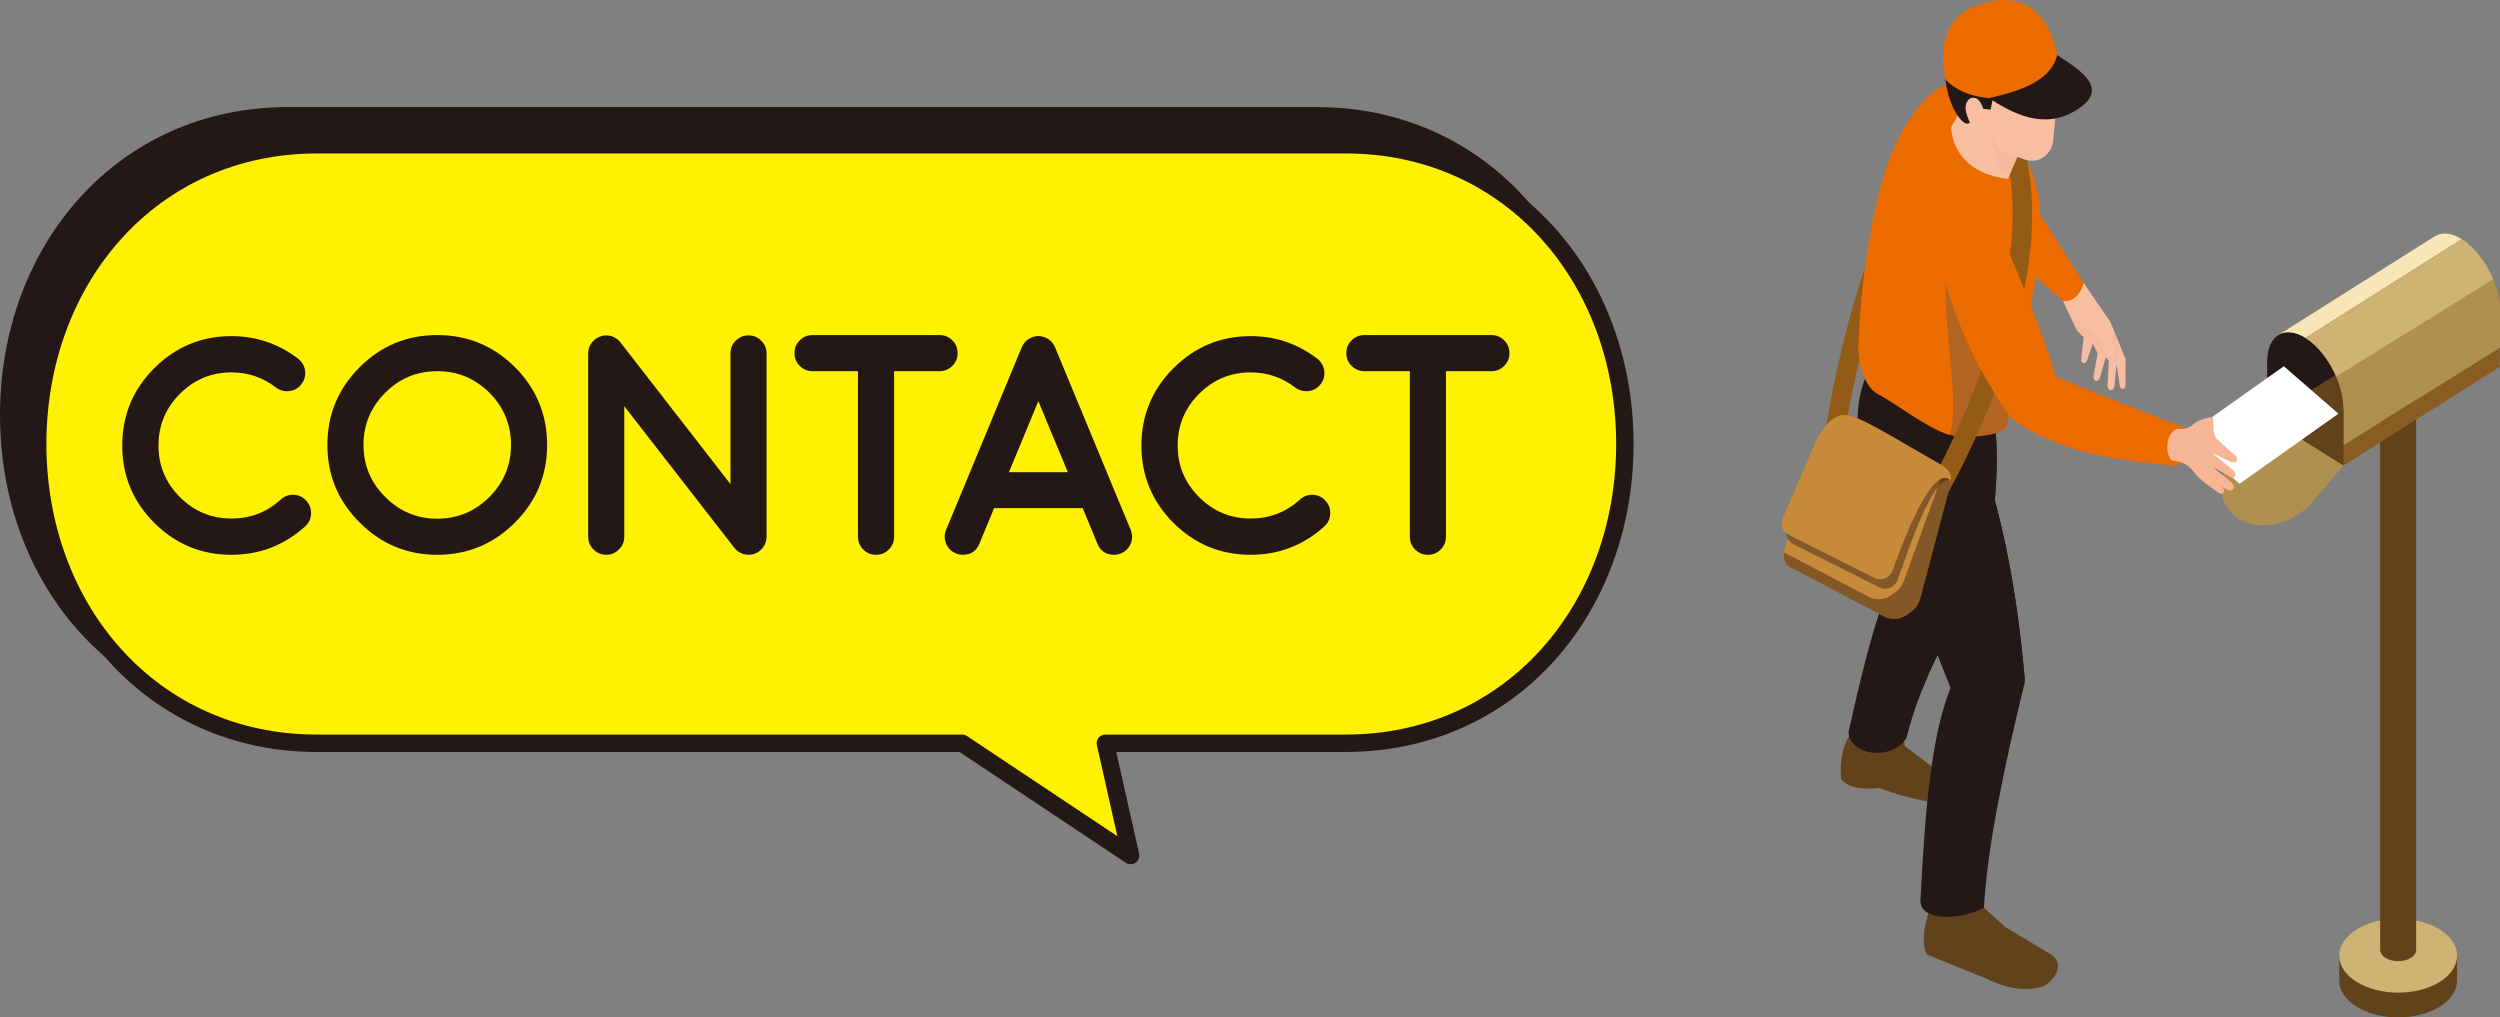 <?xml version="1.0" encoding="UTF-8"?>
<svg xmlns="http://www.w3.org/2000/svg" viewBox="0 0 430.987 175.398">
  <rect x="0" y="0" width="430.987" height="175.398" fill="#808080" stroke="none"/>
  <defs>
    <style>
      .cls-1 {
        fill: #f6b696;
      }

      .cls-1, .cls-2, .cls-3, .cls-4, .cls-5, .cls-6, .cls-7, .cls-8, .cls-9, .cls-10, .cls-11, .cls-12, .cls-13, .cls-14, .cls-15 {
        stroke-width: 0px;
      }

      .cls-16, .cls-4 {
        fill: #231815;
      }

      .cls-16, .cls-17 {
        fill-rule: evenodd;
        stroke: #231815;
        stroke-linecap: round;
        stroke-linejoin: round;
        stroke-width: 3px;
      }

      .cls-2 {
        fill: #f6b595;
      }

      .cls-2, .cls-9, .cls-15 {
        mix-blend-mode: multiply;
      }

      .cls-2, .cls-15 {
        opacity: .5;
      }

      .cls-3 {
        fill: #945b16;
      }

      .cls-5 {
        fill: #b0904f;
      }

      .cls-6 {
        fill: #62421b;
      }

      .cls-7 {
        fill: #885c22;
      }

      .cls-8 {
        fill: #ed6c00;
      }

      .cls-9 {
        fill: #29506b;
        opacity: .3;
      }

      .cls-10 {
        fill: #f7bea2;
      }

      .cls-11 {
        fill: #cfb375;
      }

      .cls-12 {
        fill: #c88b3b;
      }

      .cls-17 {
        fill: #fff100;
      }

      .cls-13 {
        fill: #f8e6b6;
      }

      .cls-18 {
        isolation: isolate;
      }

      .cls-14 {
        fill: #fff;
      }

      .cls-15 {
        fill: #402712;
      }
    </style>
  </defs>
  <g class="cls-18">
    <g id="_レイヤー_2" data-name="レイヤー 2">
      <g id="_テキスト" data-name="テキスト">
        <g>
          <g>
            <path class="cls-16" d="M226.968,19.957H49.65c-28.492,0-48.15,23.098-48.15,51.59s19.659,51.589,48.15,51.589h111.226l29.039,19.349-4.355-19.349h41.407c28.491,0,48.15-23.097,48.15-51.589s-19.659-51.59-48.15-51.59Z"/>
            <path class="cls-17" d="M231.968,24.957H54.65c-28.492,0-48.15,23.098-48.15,51.59s19.659,51.589,48.15,51.589h111.226l29.039,19.349-4.355-19.349h41.407c28.491,0,48.15-23.097,48.15-51.589s-19.659-51.59-48.15-51.59Z"/>
          </g>
          <g>
            <path class="cls-4" d="M39.906,95.644c-5.188,0-9.628-1.837-13.321-5.513-3.676-3.693-5.514-8.134-5.514-13.322s1.838-9.646,5.514-13.322c3.693-3.693,8.134-5.54,13.321-5.54,4.274,0,8.107,1.302,11.502,3.904.668.528,1.063,1.214,1.188,2.058.105.862-.105,1.635-.634,2.322-.527.686-1.213,1.082-2.058,1.187-.861.105-1.635-.096-2.321-.607-2.251-1.741-4.81-2.612-7.677-2.612-3.464,0-6.428,1.231-8.89,3.693-2.462,2.462-3.693,5.434-3.693,8.916s1.231,6.428,3.693,8.89c2.462,2.462,5.426,3.693,8.89,3.693,3.271,0,6.103-1.09,8.495-3.271.633-.58,1.38-.853,2.242-.818.861.035,1.582.378,2.163,1.029.58.633.853,1.381.817,2.242-.035.862-.369,1.583-1.002,2.163-3.605,3.271-7.844,4.906-12.716,4.906Z"/>
            <path class="cls-4" d="M75.379,95.644c-5.223,0-9.681-1.855-13.374-5.566-3.711-3.693-5.566-8.151-5.566-13.374s1.855-9.69,5.566-13.401c3.693-3.693,8.151-5.54,13.374-5.54s9.69,1.847,13.401,5.54c3.693,3.711,5.54,8.178,5.54,13.401s-1.847,9.681-5.54,13.374c-3.711,3.711-8.178,5.566-13.401,5.566ZM75.379,63.989c-3.499,0-6.489,1.24-8.969,3.719-2.497,2.498-3.746,5.496-3.746,8.996s1.249,6.489,3.746,8.969c2.479,2.497,5.47,3.746,8.969,3.746s6.498-1.249,8.996-3.746c2.479-2.48,3.72-5.469,3.72-8.969s-1.24-6.498-3.72-8.996c-2.498-2.479-5.496-3.719-8.996-3.719Z"/>
            <path class="cls-4" d="M126.616,94.457h-.026v-.026l-18.968-24.401v22.502c0,.862-.308,1.592-.923,2.189-.598.616-1.328.923-2.189.923s-1.592-.307-2.189-.923c-.616-.598-.924-1.328-.924-2.189v-31.603c0-.668.193-1.266.581-1.794.387-.545.896-.923,1.529-1.134.616-.228,1.249-.246,1.899-.053.634.194,1.152.554,1.557,1.082l18.967,24.427v-22.528c0-.861.299-1.591.897-2.189.615-.615,1.354-.923,2.216-.923s1.591.308,2.189.923c.615.598.923,1.328.923,2.189v31.656c0,.035-.009.088-.026.158v.132c0,.035-.009.088-.026.158,0,.071-.009.123-.026.158l-.026.132c-.018.088-.035.141-.053.158,0,.018-.018.062-.053.132-.018.071-.035.123-.053.158l-.053.132-.079.132c-.018.035-.044.088-.079.158l-.079.079c-.018.036-.053.088-.105.158l-.079.105-.105.105c-.053.071-.089.105-.105.105,0,.018-.036.053-.105.105-.053.053-.098.088-.132.106.053-.035.043-.026-.026.026l-.026.026c-.142.105-.273.194-.396.264h-.026c-.141.071-.281.132-.422.185-.07.035-.088.044-.053.026-.141.053-.29.088-.448.105l-.079.026c-.158.018-.308.026-.448.026-.105,0-.221-.009-.343-.026.034.018.017.018-.054,0-.105-.017-.193-.035-.264-.053.018.018-.018.009-.105-.026-.088-.017-.158-.035-.211-.053-.018,0-.053-.017-.105-.053-.088-.017-.158-.044-.211-.079-.035,0-.07-.017-.105-.053-.07-.035-.132-.061-.185-.079-.053-.035-.088-.061-.105-.079-.053-.035-.114-.079-.185-.132-.053-.035-.089-.062-.105-.079-.089-.07-.168-.141-.237-.211l-.026-.026v-.026c-.071-.07-.132-.141-.185-.211Z"/>
            <path class="cls-4" d="M147.913,63.989h-7.835c-.861,0-1.6-.307-2.216-.923-.598-.598-.896-1.328-.896-2.19s.299-1.591.896-2.189c.616-.615,1.354-.923,2.216-.923h21.922c.844,0,1.573.308,2.189.923.598.598.896,1.328.896,2.189s-.299,1.592-.896,2.19c-.616.616-1.346.923-2.189.923h-7.861v28.543c0,.862-.308,1.601-.923,2.216-.599.598-1.328.897-2.189.897s-1.592-.299-2.189-.897c-.616-.615-.924-1.354-.924-2.216v-28.543Z"/>
            <path class="cls-4" d="M164.784,95.407c-.791-.334-1.354-.897-1.688-1.688-.316-.791-.316-1.583,0-2.374l3.351-8.046v-.026l9.708-23.425c.035-.088.079-.176.132-.264l.053-.132c.053-.07.088-.114.105-.132,0-.017.026-.061.079-.132.053-.053.088-.088.105-.105,0-.017.026-.053.079-.105.07-.07.105-.114.105-.132.018-.017.053-.043.105-.079.07-.07.114-.105.132-.105-.018,0,.018-.026.105-.079.07-.053.114-.088.132-.105l.105-.079c.088-.053.141-.079.158-.079.035-.017.097-.043.185-.079.088-.053.114-.07.079-.053-.035.018,0,0,.106-.053.087-.017.148-.035.185-.053.017,0,.079-.017.185-.053l.105-.026c.035,0,.097-.009.185-.026l.132-.026h.606l.158.026.132.026c.035,0,.097.018.185.053.105.018.141.026.105.026.212.053.405.132.581.237-.018-.017.017,0,.105.053.088.053.141.088.158.105l.105.079c.07.053.114.088.132.105.018,0,.053.026.105.079s.097.088.132.105c0,.018.026.053.079.106.07.07.105.115.105.132l.079.105c.07.071.105.115.105.132,0,.018.026.062.079.132.053.07.079.115.079.132.053.088.097.176.132.264l9.708,23.425v.026l3.351,8.046c.316.791.316,1.583,0,2.374-.335.792-.897,1.354-1.688,1.688-.387.158-.783.237-1.188.237-1.389,0-2.348-.642-2.875-1.926l-2.532-6.12h-15.274l-2.532,6.12c-.527,1.284-1.486,1.926-2.875,1.926-.405,0-.801-.079-1.188-.237ZM184.094,81.399l-5.092-12.24-5.064,12.24h10.156Z"/>
            <path class="cls-4" d="M215.607,95.644c-5.188,0-9.628-1.837-13.321-5.513-3.676-3.693-5.514-8.134-5.514-13.322s1.838-9.646,5.514-13.322c3.693-3.693,8.134-5.54,13.321-5.54,4.274,0,8.107,1.302,11.502,3.904.668.528,1.063,1.214,1.188,2.058.105.862-.105,1.635-.634,2.322-.527.686-1.213,1.082-2.058,1.187-.861.105-1.635-.096-2.321-.607-2.251-1.741-4.81-2.612-7.677-2.612-3.464,0-6.428,1.231-8.89,3.693-2.462,2.462-3.693,5.434-3.693,8.916s1.231,6.428,3.693,8.89c2.462,2.462,5.426,3.693,8.89,3.693,3.271,0,6.103-1.09,8.495-3.271.633-.58,1.38-.853,2.242-.818.861.035,1.582.378,2.163,1.029.58.633.853,1.381.817,2.242-.035.862-.369,1.583-1.002,2.163-3.605,3.271-7.844,4.906-12.716,4.906Z"/>
            <path class="cls-4" d="M243.049,63.989h-7.835c-.861,0-1.6-.307-2.216-.923-.598-.598-.896-1.328-.896-2.19s.299-1.591.896-2.189c.616-.615,1.354-.923,2.216-.923h21.922c.844,0,1.573.308,2.189.923.598.598.896,1.328.896,2.189s-.299,1.592-.896,2.19c-.616.616-1.346.923-2.189.923h-7.861v28.543c0,.862-.308,1.601-.923,2.216-.599.598-1.328.897-2.189.897s-1.592-.299-2.189-.897c-.616-.615-.924-1.354-.924-2.216v-28.543Z"/>
          </g>
        </g>
        <g>
          <g>
            <g>
              <g>
                <path class="cls-6" d="M423.59,164.755v4.271c0,1.631-.992,3.261-2.976,4.505-3.968,2.488-10.402,2.488-14.37,0-1.984-1.244-2.976-2.875-2.976-4.505v-4.271h20.322Z"/>
                <path class="cls-11" d="M406.244,160.25c-3.968,2.488-3.968,6.523,0,9.011,3.968,2.488,10.402,2.488,14.37,0,3.968-2.488,3.968-6.523,0-9.011-3.968-2.488-10.402-2.488-14.37,0Z"/>
              </g>
              <path class="cls-6" d="M410.325,57.804v105.951c0,.224.06.446.184.657.149.265.39.51.725.72,1.222.758,3.179.756,4.39,0,.605-.38.909-.879.909-1.377V57.804c0-1.861-1.39-3.371-3.104-3.371-1.714,0-3.104,1.51-3.104,3.371Z"/>
            </g>
            <g>
              <path class="cls-4" d="M390.828,71.979l13.185,8.264.026-9.627c.006-1.924-.516-4.014-1.396-5.966-1.204-2.672-3.072-5.08-5.174-6.395-3.639-2.284-6.602-.457-6.615,4.09l-.025,9.634Z"/>
              <path class="cls-5" d="M404.014,80.245l-5.332,6.261c-3.272,3.898-8.937,5.24-12.659,2.999-3.722-2.241-4.087-7.213-.815-11.111l5.62-6.416,13.186,8.266Z"/>
              <g>
                <path class="cls-6" d="M390.828,71.979l13.185,8.264,1.66-9.63c.006-1.924-2.151-4.012-3.03-5.964l-11.815,7.33Z"/>
                <g class="cls-18">
                  <g>
                    <polygon class="cls-5" points="404.039 70.613 430.987 53.604 430.97 59.958 404.023 76.765 404.039 70.613"/>
                    <polygon class="cls-7" points="430.97 59.958 430.962 63.237 404.014 80.245 404.023 76.765 430.97 59.958"/>
                  </g>
                  <path class="cls-13" d="M419.723,40.745l-26.948,17.009c1.199-.757,2.859-.65,4.69.498l26.948-17.009c-1.831-1.148-3.491-1.255-4.69-.498Z"/>
                  <g>
                    <g>
                      <path class="cls-5" d="M397.465,58.252l26.948-17.009c2.243,1.406,4.218,4.047,5.404,6.928l-27.049,16.775c-1.195-2.79-3.121-5.326-5.302-6.694Z"/>
                      <path class="cls-5" d="M429.817,48.171c.74,1.797,1.174,3.688,1.17,5.433l-26.948,17.009c.005-1.822-.471-3.801-1.271-5.667l27.049-16.775Z"/>
                    </g>
                    <g>
                      <path class="cls-11" d="M397.465,58.252l26.948-17.009c2.243,1.406,4.218,4.047,5.404,6.928l-27.049,16.775c-1.195-2.79-3.121-5.326-5.302-6.694Z"/>
                      <path class="cls-5" d="M429.817,48.171c.74,1.797,1.174,3.688,1.17,5.433l-26.948,17.009c.005-1.822-.471-3.801-1.271-5.667l27.049-16.775Z"/>
                    </g>
                  </g>
                </g>
              </g>
            </g>
          </g>
          <polygon class="cls-14" points="386.097 83.392 403.131 71.32 393.721 63.136 376.687 75.208 386.097 83.392"/>
          <g>
            <path class="cls-3" d="M317.901,75.554l-3.305-.539c.244-1.76,6.183-43.295,24.373-59.567l2.125,2.801c-17.211,15.396-23.135,56.888-23.193,57.305Z"/>
            <path class="cls-6" d="M321.535,121.631l-2.754,5.346s-1.83,2.371-1.382,7.335c0,0,1.268,2.174,6.472,1.522,0,0,6.701,2.536,10.79,2.536s3.154-2.319.819-4.275c-2.335-1.956-7.072-5.435-7.072-5.435l-.878-4.565-5.994-2.464Z"/>
            <path class="cls-6" d="M333.744,149.602l-.449,4.513c-.6,3.188-2.532,6.897-1.172,10.414l10.561,4.275c2.196,1.189,6.405,2.464,9.86,1.131,3.29-2.425,2.367-4.581.987-5.412l-7.84-4.724-3.674-3.313-1.468-7.391-6.805.507Z"/>
            <path class="cls-4" d="M343.895,86.263c-.267,2.977-.685,6.117-1.27,9.439-.251,1.525-.535,3.068-.869,4.665-1.203,1.652-2.357,3.322-3.443,5.028-1.571,2.469-3.009,4.974-4.295,7.551-.986,1.979-1.889,3.994-2.691,6.045-1.07,2.668-1.956,5.409-2.658,8.223-2.908,4.338-9.995,2.687-9.995-1.017,1.972-8.822,3.978-17.318,6.368-23.49.836-2.178,1.721-4.066,2.657-5.573.535-.853,1.07-1.597,1.638-2.196l-.786-5.41-4.279-29.262,18.953,8.223c.251,1.216.468,2.505.602,3.83.518,4.121.518,8.786.067,13.941Z"/>
            <path class="cls-4" d="M338.312,91.019v14.377c-2.791,4.357-5.148,8.877-6.986,13.596l-6.351-15.139.067-1.144c1.304-3.394,2.724-6.081,4.295-7.769l-.786-5.41,9.761,1.488Z"/>
            <path class="cls-4" d="M349.093,117.504c-3.71,15.085-6.502,28.772-7.07,38.974-3.894,2.16-11.081,2.469-10.947-1.289.735-14.45,1.772-28.209,5.198-36.614l-2.256-5.627-6.318-15.811-4.763-11.944c-3.961-9.966-3.627-18.316,1.337-24.924l18.953,8.205c0,.018-.251,3.177-.251,3.177l-.05.599-.652,8.495c.585,1.815,1.12,3.649,1.621,5.518,2.657,9.821,4.279,20.295,5.198,31.241Z"/>
            <path class="cls-4" d="M349.093,117.504c-2.006-7.987-4.095-15.539-6.468-21.801-1.588-4.139-3.276-7.733-5.148-10.51l-1.738-13.633,7.187.69.902.073c.518,4.121.518,8.786.067,13.941,2.657,9.821,4.279,20.295,5.198,31.241Z"/>
            <path class="cls-10" d="M352.647,46.44l3.017,5.459,2.409,5.121,1.156,1.111-.417,3.532c-.167,1.13.728,1.221,1.014.398l.96-2.866.845,1.721-.712,3.787c-.156,1.063.778,1.28,1.079.478l1.011-3.57.534.483-.207,4.267c-.038,1.053.88,1.234,1.163.328l.384-3.913.528,3.569c.072.927,1.023.927,1.023,0v-4.444s-2.624-6.425-2.624-6.425l-2.446-3.553-2.135-3.114-4.092-3.961-2.491,1.594Z"/>
            <path class="cls-8" d="M342.506,40.305l13.158,11.594s2.498.483,3.565-3.092l-10.141-15.942-6.583,7.439Z"/>
            <path class="cls-8" d="M349.845,53.643c-2.256,9.712-3.777,19.514-3.777,19.514,0,1.888-6.903,2.596-9.995,1.815-.167-.036-.334-.091-.485-.145-3.911-1.416-8.724-5.228-11.867-6.898-2.474-1.307-3.476-5.754-3.343-8.731.418-8.913,2.039-27.774,8.24-37.721,10.68-17.1,17.148,1.38,20.474,6.154,4.028,5.827,2.908,16.592.752,26.013Z"/>
            <path class="cls-2" d="M356.526,53.73l2.348,2.328,3.247,2.507,1.401,2.585c.489.99,1.357.628,1.179-.236l-.534-3.049.201-1.028.956,3.758-.439,2.18-1.34-.682-.534-.483-1.379-.695-.845-1.721-1.557-1.063-1.156-1.111-1.548-3.29Z"/>
            <path class="cls-9" d="M349.845,53.643c-2.256,9.712-3.777,19.514-3.777,19.514,0,1.888-6.903,2.596-9.995,1.815,2.139-5.537-1.772-20.422-.334-30.134l14.106,8.804Z"/>
            <path class="cls-3" d="M334.847,86.687l-2.806-1.971c.214-.36,21.314-36.24,12.978-60.787l3.137-1.255c8.915,26.254-12.398,62.485-13.31,64.013Z"/>
            <g>
              <path class="cls-12" d="M313.782,76.385l-6.207,18.474c-.388,1.154.066,2.397,1.068,2.923l16.176,8.501c1.225.644,2.71.531,3.899-.296l.628-.436c.832-.579,1.443-1.46,1.71-2.467l5.174-19.549c.339-1.28-.522-2.059-1.593-2.669-15.847-9.028-16.132-9.288-17.831-8.563-1.517.647-2.402,2.228-3.025,4.082Z"/>
              <path class="cls-15" d="M336.232,83.537l-5.172,19.554c-.273,1.005-.88,1.878-1.714,2.455l-.622.445c-1.198.824-2.685.939-3.898.297l-16.183-8.5c-.91-.478-1.32-1.532-1.122-2.586l14.636,7.693c1.229.642,2.7.527,3.898-.297l.622-.445c.834-.576,1.441-1.449,1.714-2.471l5.658-15.65.925-2.553.228-.61c.258.297.546.659.743,1.038.136.264.258.527.303.791.061.28.061.56-.015.84Z"/>
              <path class="cls-15" d="M336.248,82.696c-.698-.148-1.441.379-2.199,1.334-2.624,3.311-5.43,11.811-6.871,15.864-.501,1.367-1.941,1.993-3.17,1.367l-14.879-7.462c-.971-.478-1.395-1.73-.94-2.784l5.703-13.245c.971-1.911,1.926-3.295,3.367-4.151,2.29-1.351,4.672.296,17.715,7.858.137.066.273.148.409.231.182.115.379.165.561.198.136.264.258.527.303.791Z"/>
              <path class="cls-12" d="M336.335,82.848c.237-1.476-.967-2.3-1.809-2.787-13.413-7.752-15.804-9.461-18.136-8.081-1.431.847-2.396,2.228-3.365,4.141l-5.702,13.24c-.454,1.054-.032,2.309.941,2.796l14.888,7.463c1.223.613,2.666-.011,3.157-1.373,2.022-5.61,6.908-18.462,10.026-15.399Z"/>
            </g>
            <path class="cls-8" d="M335.143,47.667c2.384,9.038,6.376,17.102,11.564,24.443,8.171,6.076,19.258,7.432,28.584,8.202,1.874-1.158,2.514-3.649,1.863-6.342,0,0-23.265-9.036-22.968-9.196.604-.326-7.355-21.07-9.436-24.401-3.469-6.393-12.632-.974-9.607,7.294Z"/>
            <path class="cls-10" d="M349.975,21.944l-1.035,2.4-2.359,5.495-.427.997c-9.874-1.159-9.789-8.893-9.789-8.893l3.693-6.713,9.917,6.713Z"/>
            <path class="cls-2" d="M348.94,24.344l-2.359,5.495c-2.263,2.029-3.395-6.539-3.395-6.539l5.754,1.043Z"/>
            <path class="cls-10" d="M342.506,21.658l.683,1.648c.661,1.596,1.914,2.812,3.448,3.348l2.535.885c1.072.374,2.242.197,3.179-.481.92-.666,1.517-1.745,1.626-2.94l.628-6.846c.176-1.919-.014-3.856-.559-5.691,0,0-.159-3.104-1.31-4.416-1.151-1.311-5.426-6.183-11.119-4.541-7.722,2.228-6.85,12.657-3.825,15.748l4.715,3.285Z"/>
            <path class="cls-4" d="M337.481,19.92s.462.729,1.171,1.244c.445.323,1.056.105,1.27-.428l.85-2.12,2.402.29.274-1.401c.331-1.053,1.199-1.79,2.22-1.884,2.041-.188,5.859-1.44,8.313-4.746.688-4.094-3.971-8.301-8.848-8.877-8.185-.966-10.147,7.053-9.989,8.889.158,1.836.115,5.605,2.338,9.034Z"/>
            <path class="cls-10" d="M340.033,16.848c-.661.074-1.121.814-1.172,1.533-.051.719.205,1.418.457,2.085.128.339.259.683.462.976.203.293.49.535.823.595,2.35.418,1.647-5.437-.57-5.19Z"/>
            <path class="cls-4" d="M349.948,14.02c-2.248,1.354-4.808,2.274-7.289,2.733.073.05.138.101.213.15,4.107,2.679,9.422,5.489,14.914,2.181,6.014-3.623,1.221-6.749-2.886-9.427-.087-.057-.18-.107-.268-.162-.82,1.557-2.403,3.151-4.683,4.525Z"/>
            <path class="cls-8" d="M342.871,16.904c-3.263-.257-5.664-1.389-7.457-3.14,0,0-2.645-9.677,5.004-12.678,12.506-4.906,14.213,8.41,14.213,8.41-.937,4.153-5.745,6.121-11.76,7.408Z"/>
            <path class="cls-1" d="M382.205,75.691c-.552-.572-.51-1.326-.579-1.531-.041-.121-.01-1.312-.108-2.26-1.357.081-2.82.65-3.611,1.413-.881.85-2.73.633-2.73.633-2.484,1.372-1.497,5.771-.435,5.472,1.991.226,2.926,1.181,3.688,2.252.761,1.071,4.055,3.287,4.055,3.287.854.576,1.339-.517.455-1.103l1.195.621c.951.369,1.376-.653.383-1.459l-3.153-2.581,3.046,1.75c.881.551,1.445-.44.504-1.171l-3.555-2.93,3.24,1.546c1.024.44,1.532-.516.61-1.235,0,0-2.165-1.835-3.003-2.704Z"/>
          </g>
        </g>
      </g>
    </g>
  </g>
</svg>